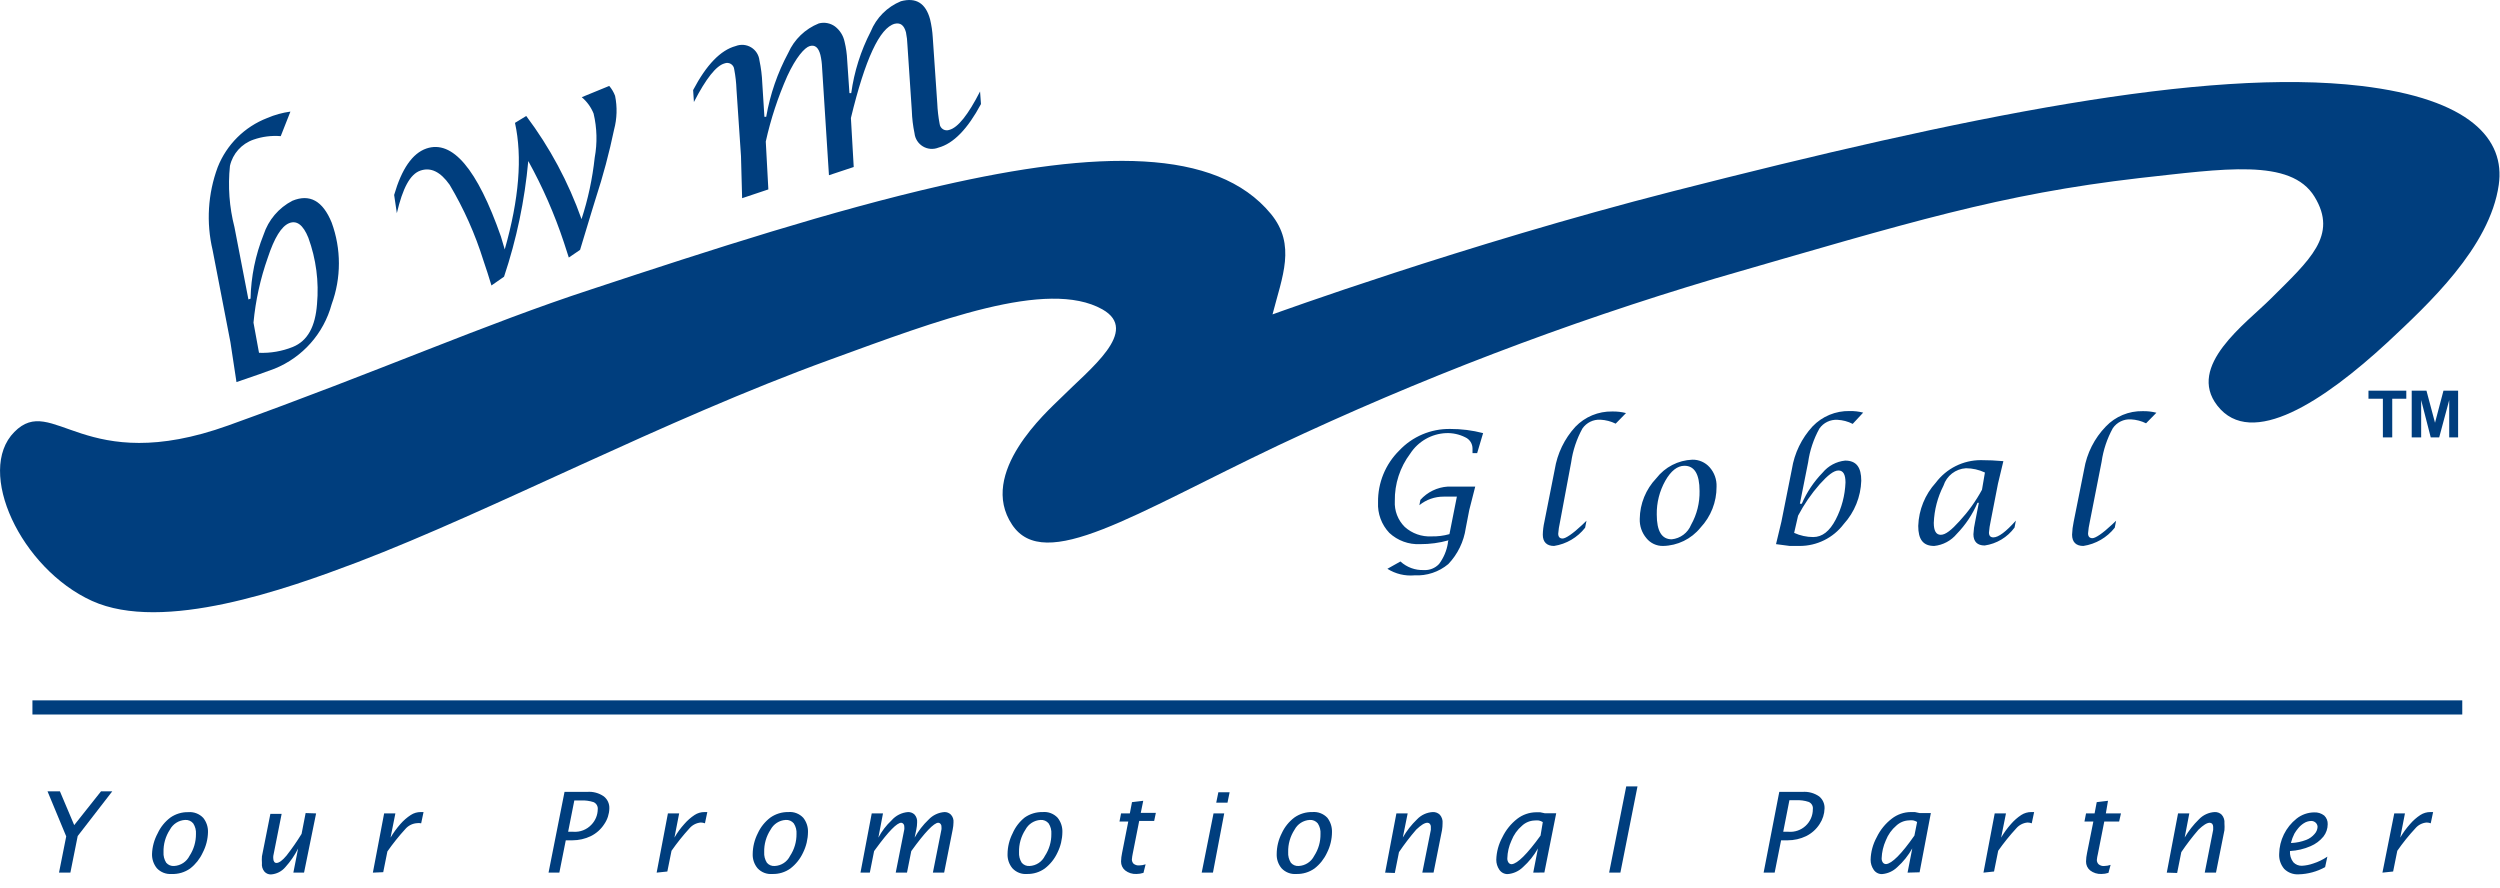 <svg xmlns="http://www.w3.org/2000/svg" width="152" height="54" viewBox="0 0 152 54">
  <g fill="#003E7E">
    <path d="M5.594,36.535 C1.26,34.563 -1.493,28.654 0.87,26.265 C3.232,23.875 5.06,29.037 13.879,25.867 C23.135,22.54 29.483,19.705 35.939,17.596 C43.409,15.125 50.591,12.804 57.212,11.29 C66.709,9.12 73.946,8.963 77.274,13.009 C78.821,14.899 77.958,16.816 77.369,19.116 C77.369,19.116 89.009,14.878 101.696,11.633 C119.423,7.1 134.075,4.101 143.551,5.224 C150.192,6.012 152.322,8.476 151.925,11.236 C151.384,15.049 147.611,18.521 145.153,20.821 C141.312,24.368 136.882,27.326 134.814,24.662 C132.932,22.245 136.554,19.671 138.06,18.165 C140.429,15.803 142.168,14.324 140.723,11.961 C139.279,9.599 135.184,10.27 130.09,10.825 C121.593,11.811 116.253,13.468 104.284,16.932 C95.186,19.64 86.305,23.032 77.719,27.079 C68.879,31.283 63.511,34.857 61.539,31.906 C59.431,28.757 63.676,25.012 64.47,24.224 C66.264,22.423 69.338,20.116 67.024,18.808 C63.683,16.932 56.979,19.493 50.482,21.862 C40.294,25.566 30.023,31.016 21.725,34.186 C17.425,35.816 9.914,38.493 5.594,36.535 Z"/>
    <path d="M14.378 23.231L14.009 20.801 12.927 15.207C12.531 13.533 12.638 11.78 13.235 10.168 13.777 8.793 14.869 7.708 16.248 7.175 16.698 6.982 17.172 6.851 17.658 6.785L17.069 8.278C16.508 8.232 15.944 8.304 15.412 8.49 14.691 8.738 14.149 9.341 13.981 10.085 13.85 11.333 13.943 12.595 14.255 13.81L15.104 18.206 15.234 18.158C15.261 16.822 15.531 15.502 16.028 14.262 16.319 13.375 16.946 12.637 17.774 12.208 18.829 11.77 19.623 12.208 20.164 13.529 20.752 15.134 20.752 16.895 20.164 18.5 19.682 20.276 18.398 21.725 16.693 22.417L15.748 22.759 14.378 23.231zM15.748 21.451C16.45 21.478 17.15 21.357 17.802 21.095 18.706 20.725 19.171 19.856 19.274 18.493 19.399 17.124 19.219 15.745 18.747 14.454 18.432 13.673 18.041 13.379 17.576 13.57 17.11 13.762 16.679 14.461 16.282 15.666 15.83 16.942 15.538 18.269 15.412 19.616L15.748 21.451zM29.88 17.357C29.729 16.85 29.565 16.343 29.394 15.844 28.891 14.233 28.201 12.686 27.339 11.236 26.778 10.441 26.189 10.154 25.559 10.373 24.929 10.592 24.484 11.441 24.128 12.961L23.964 11.852C24.423 10.27 25.073 9.325 25.922 9.031 27.506 8.488 29.017 10.27 30.455 14.378L30.688 15.166C31.559 12.108 31.767 9.542 31.311 7.47L31.995 7.052C33.428 8.96 34.561 11.075 35.357 13.324 35.753 12.109 36.021 10.856 36.158 9.586 36.322 8.696 36.299 7.782 36.09 6.902 35.935 6.517 35.688 6.176 35.371 5.909L37.041 5.224C37.194 5.403 37.314 5.607 37.397 5.827 37.536 6.507 37.515 7.21 37.336 7.881 37.041 9.295 36.668 10.691 36.22 12.064L36.008 12.749 35.268 15.193 34.583 15.659 34.282 14.728C33.715 13.019 32.991 11.366 32.119 9.791 31.902 12.184 31.408 14.544 30.646 16.823L29.88 17.357zM45.121 12.05L45.052 9.49 44.778 5.436C44.764 5.027 44.718 4.62 44.641 4.218 44.629 4.082 44.554 3.96 44.438 3.888 44.322 3.817 44.179 3.805 44.053 3.855 43.546 3.992 42.925 4.775 42.19 6.203L42.142 5.477C42.95 3.939 43.813 3.047 44.73 2.8 45.039 2.679 45.387 2.708 45.67 2.88 45.954 3.052 46.14 3.347 46.175 3.677 46.27 4.128 46.328 4.586 46.346 5.046L46.476 7.1 46.586 7.1C46.821 5.74 47.274 4.427 47.928 3.211 48.29 2.397 48.956 1.756 49.783 1.424 50.123 1.334 50.485 1.402 50.769 1.609 51.069 1.84 51.275 2.17 51.351 2.54 51.441 2.908 51.493 3.284 51.509 3.663L51.646 5.662 51.755 5.662C51.934 4.356 52.335 3.089 52.94 1.917 53.279 1.082 53.94.418 54.775.075 55.692-.171 56.281.192 56.548 1.171 56.635 1.535 56.69 1.906 56.712 2.28L56.986 6.285C57.004 6.704 57.052 7.12 57.13 7.532 57.144 7.668 57.221 7.789 57.338 7.861 57.455 7.932 57.598 7.944 57.726 7.894 58.239 7.757 58.862 6.984 59.588 5.56L59.643 6.326C58.83 7.846 57.968 8.73 57.055 8.976 56.747 9.1 56.398 9.073 56.113 8.902 55.828 8.731 55.639 8.437 55.603 8.107 55.509 7.656 55.454 7.198 55.439 6.737L55.172 2.739C55.164 2.479 55.135 2.22 55.083 1.965 54.966 1.534 54.747 1.363 54.398 1.445 53.485 1.691 52.597 3.601 51.735 7.175L51.906 10.154 50.4 10.654 49.982 4.108C49.973 3.848 49.938 3.588 49.879 3.334 49.763 2.889 49.551 2.711 49.236 2.8 48.921 2.889 48.394 3.485 47.866 4.628 47.299 5.908 46.861 7.24 46.559 8.606L46.716 11.516 45.121 12.05zM84.353 34.583L85.147 34.138C85.533 34.492 86.042 34.679 86.565 34.659 86.915 34.681 87.257 34.546 87.496 34.289 87.773 33.918 87.956 33.486 88.03 33.029 88.03 32.988 88.03 32.926 88.071 32.851 87.51 33.009 86.929 33.087 86.346 33.084 85.653 33.118 84.977 32.871 84.47 32.399 83.999 31.9 83.751 31.23 83.785 30.544 83.767 29.362 84.232 28.225 85.072 27.394 85.873 26.541 86.996 26.064 88.167 26.08 88.844 26.077 89.518 26.163 90.173 26.333L89.81 27.552 89.529 27.552C89.529 27.449 89.529 27.353 89.529 27.271 89.53 26.975 89.355 26.706 89.084 26.586 88.724 26.405 88.324 26.318 87.92 26.333 87.036 26.372 86.225 26.836 85.743 27.579 85.118 28.409 84.788 29.423 84.805 30.462 84.771 31.049 84.991 31.622 85.408 32.036 85.853 32.437 86.439 32.644 87.037 32.612 87.405 32.621 87.772 32.575 88.126 32.475L88.578 30.195 87.777 30.195C87.238 30.192 86.716 30.376 86.298 30.715L86.359 30.393C86.787 29.916 87.384 29.626 88.023 29.585L89.694 29.585 89.331 31.009 89.119 32.105C89.001 32.928 88.63 33.694 88.057 34.296 87.484 34.775 86.75 35.02 86.003 34.981 85.425 35.033 84.845 34.894 84.353 34.583L84.353 34.583zM96.458 31.66L96.376 32.084C95.911 32.681 95.235 33.078 94.486 33.194 94.048 33.194 93.802 32.961 93.802 32.509 93.808 32.246 93.84 31.985 93.898 31.728L94.528 28.545C94.683 27.576 95.119 26.674 95.781 25.95 96.367 25.34 97.181 25.002 98.026 25.018 98.308 25.013 98.589 25.045 98.862 25.114L98.232 25.758C97.943 25.616 97.629 25.535 97.307 25.518 96.874 25.493 96.459 25.696 96.212 26.052 95.861 26.69 95.629 27.386 95.527 28.106L94.843 31.763C94.791 31.988 94.757 32.217 94.74 32.447 94.74 32.639 94.829 32.742 95.007 32.742 95.185 32.742 95.609 32.468 96.198 31.913L96.458 31.66zM101.107 33.194C100.717 33.2 100.346 33.025 100.101 32.721 99.824 32.392 99.68 31.973 99.697 31.543 99.709 30.624 100.069 29.744 100.703 29.079 101.231 28.397 102.033 27.983 102.894 27.949 103.297 27.941 103.683 28.112 103.949 28.414 104.235 28.739 104.384 29.16 104.366 29.592 104.372 30.518 104.021 31.41 103.387 32.084 102.829 32.773 101.994 33.179 101.107 33.194L101.107 33.194zM101.641 32.79C102.168 32.737 102.621 32.397 102.819 31.906 103.171 31.28 103.348 30.571 103.333 29.852 103.333 28.832 103.025 28.319 102.415 28.319 101.984 28.319 101.594 28.627 101.251 29.229 100.899 29.856 100.719 30.565 100.731 31.283 100.731 32.29 101.032 32.79 101.641 32.79L101.641 32.79zM107.982 33.084L108.31 31.715 108.947 28.524C109.1 27.551 109.539 26.646 110.207 25.922 110.793 25.312 111.607 24.975 112.453 24.991 112.732 24.986 113.01 25.018 113.281 25.087L112.644 25.772C112.357 25.625 112.042 25.541 111.72 25.525 111.284 25.498 110.866 25.7 110.618 26.059 110.266 26.696 110.034 27.392 109.933 28.113L109.433 30.626 109.55 30.626C109.853 29.924 110.283 29.284 110.816 28.736 111.159 28.322 111.651 28.059 112.186 28.004 112.87 28.004 113.165 28.414 113.165 29.229 113.134 30.207 112.755 31.142 112.097 31.865 111.46 32.705 110.466 33.197 109.413 33.194 109.255 33.194 109.057 33.194 108.817 33.194L107.982 33.084zM109.084 32.399C109.447 32.565 109.842 32.652 110.241 32.653 110.796 32.653 111.241 32.297 111.61 31.591 111.973 30.891 112.177 30.12 112.206 29.332 112.206 28.853 112.069 28.606 111.782 28.606 111.494 28.606 111.138 28.887 110.638 29.441 110.126 30.024 109.685 30.665 109.324 31.352L109.084 32.399zM120.313 30.571L120.231 30.571C119.931 31.274 119.504 31.914 118.971 32.461 118.628 32.875 118.136 33.138 117.601 33.194 116.917 33.194 116.629 32.79 116.629 31.975 116.662 30.999 117.04 30.067 117.697 29.346 118.344 28.484 119.358 27.976 120.436 27.976 120.892 27.976 121.349 27.997 121.805 28.038L121.477 29.407 121.032 31.694C120.981 31.92 120.947 32.148 120.929 32.379 120.929 32.57 121.018 32.673 121.196 32.673 121.504 32.673 121.963 32.331 122.565 31.653L122.483 32.077C122.049 32.669 121.395 33.061 120.669 33.166 120.224 33.166 119.984 32.933 119.984 32.481 119.997 32.216 120.034 31.953 120.094 31.694L120.313 30.571zM120.683 28.729C120.323 28.56 119.93 28.471 119.532 28.469 118.9 28.505 118.355 28.927 118.163 29.53 117.805 30.232 117.604 31.003 117.574 31.79 117.574 32.269 117.711 32.516 117.999 32.516 118.286 32.516 118.642 32.235 119.142 31.68 119.674 31.105 120.132 30.466 120.505 29.777L120.683 28.729zM128.659 31.66L128.577 32.084C128.105 32.684 127.421 33.08 126.667 33.194 126.228 33.194 125.982 32.961 125.982 32.509 125.991 32.246 126.023 31.985 126.078 31.728L126.715 28.545C126.879 27.559 127.34 26.646 128.036 25.929 128.619 25.319 129.431 24.982 130.275 24.998 130.556 24.992 130.837 25.025 131.11 25.094L130.48 25.737C130.194 25.596 129.882 25.515 129.563 25.498 129.127 25.47 128.709 25.673 128.461 26.032 128.11 26.669 127.878 27.365 127.776 28.086L127.057 31.742C127.006 31.967 126.971 32.196 126.954 32.427 126.954 32.618 127.043 32.721 127.221 32.721 127.399 32.721 127.824 32.447 128.413 31.893L128.659 31.66z"/>
    <polygon points="3.588 53.056 4.026 50.852 2.889 48.113 3.643 48.113 4.512 50.167 6.142 48.113 6.826 48.113 4.724 50.831 4.279 53.056"/>
    <path d="M10.435 53.138C10.098 53.164 9.769 53.035 9.538 52.789 9.34 52.546 9.235 52.24 9.243 51.926 9.258 51.486 9.375 51.054 9.586 50.667 9.76 50.288 10.026 49.958 10.359 49.708 10.676 49.487 11.055 49.371 11.441 49.379 11.784 49.349 12.123 49.478 12.359 49.729 12.553 49.973 12.655 50.279 12.646 50.591 12.637 51.028 12.527 51.457 12.324 51.844 12.151 52.22 11.891 52.549 11.564 52.803 11.235 53.037 10.838 53.155 10.435 53.138zM10.585 52.652C10.986 52.63 11.344 52.395 11.523 52.036 11.782 51.642 11.918 51.179 11.914 50.708 11.93 50.481 11.872 50.255 11.749 50.064 11.629 49.917 11.445 49.838 11.256 49.852 10.866 49.873 10.516 50.096 10.332 50.441 10.065 50.847 9.929 51.325 9.942 51.81 9.927 52.037 9.985 52.262 10.106 52.454 10.225 52.592 10.403 52.666 10.585 52.652L10.585 52.652zM19.219 49.455L18.486 53.056 17.836 53.056 18.124 51.591C17.919 52.001 17.658 52.381 17.35 52.721 17.131 52.982 16.814 53.143 16.474 53.166 16.326 53.17 16.184 53.11 16.083 53.001 15.959 52.855 15.902 52.664 15.926 52.474 15.915 52.338 15.915 52.2 15.926 52.063L16.439 49.482 17.124 49.482 16.617 52.036C16.61 52.095 16.61 52.155 16.617 52.214 16.616 52.28 16.635 52.345 16.672 52.399 16.703 52.444 16.755 52.47 16.809 52.467 16.966 52.467 17.172 52.317 17.418 52.022 17.749 51.599 18.055 51.158 18.336 50.701L18.582 49.434 19.219 49.455zM22.67 53.056L23.355 49.455 24.039 49.455 23.745 50.927C23.919 50.632 24.121 50.355 24.347 50.098 24.531 49.887 24.743 49.703 24.977 49.551 25.158 49.432 25.37 49.371 25.587 49.373L25.751 49.373 25.607 50.057C25.517 50.038 25.424 50.036 25.333 50.05 25.068 50.073 24.823 50.198 24.649 50.4 24.254 50.832 23.888 51.289 23.553 51.769L23.3 53.029 22.67 53.056zM33.351 53.056L34.323 48.147 35.693 48.147C36.054 48.116 36.415 48.213 36.713 48.421 36.936 48.597 37.061 48.87 37.048 49.154 37.04 49.494 36.933 49.824 36.74 50.105 36.538 50.42 36.254 50.673 35.919 50.838 35.57 51.005 35.189 51.091 34.803 51.091L34.399 51.091 34.008 53.056 33.351 53.056zM34.542 50.571L34.85 50.571C35.27 50.604 35.682 50.442 35.966 50.133 36.202 49.885 36.337 49.557 36.343 49.215 36.365 49.027 36.263 48.847 36.09 48.77 35.845 48.691 35.587 48.656 35.33 48.667L34.919 48.667 34.542 50.571zM39.924 53.056L40.609 49.455 41.293 49.455 41.006 50.927C41.175 50.629 41.378 50.351 41.608 50.098 41.789 49.888 41.999 49.703 42.231 49.551 42.412 49.432 42.624 49.371 42.841 49.373L43.005 49.373 42.861 50.057C42.78 50.027 42.695 50.011 42.608 50.009 42.343 50.032 42.097 50.157 41.923 50.359 41.529 50.791 41.163 51.248 40.828 51.728L40.574 52.988 39.924 53.056zM46.956 53.138C46.619 53.167 46.288 53.038 46.059 52.789 45.858 52.547 45.753 52.24 45.764 51.926 45.768 51.488 45.874 51.057 46.072 50.667 46.244 50.288 46.508 49.959 46.839 49.708 47.158 49.484 47.539 49.367 47.928 49.373 48.269 49.342 48.605 49.471 48.839 49.722 49.033 49.967 49.135 50.272 49.126 50.585 49.122 51.022 49.019 51.452 48.825 51.844 48.65 52.221 48.387 52.549 48.058 52.803 47.738 53.033 47.35 53.151 46.956 53.138zM47.099 52.652C47.502 52.635 47.862 52.398 48.037 52.036 48.297 51.642 48.432 51.179 48.428 50.708 48.444 50.481 48.387 50.255 48.263 50.064 48.143 49.917 47.96 49.838 47.77 49.852 47.383 49.875 47.036 50.098 46.853 50.441 46.586 50.847 46.45 51.325 46.463 51.81 46.448 52.037 46.506 52.262 46.627 52.454 46.743 52.592 46.919 52.666 47.099 52.652L47.099 52.652zM52.317 53.056L53.001 49.455 53.686 49.455 53.405 50.927C53.612 50.535 53.883 50.181 54.206 49.879 54.462 49.584 54.824 49.402 55.213 49.373 55.354 49.371 55.491 49.422 55.596 49.516 55.718 49.647 55.778 49.824 55.761 50.003 55.759 50.148 55.743 50.292 55.713 50.434L55.61 50.927C55.836 50.521 56.122 50.151 56.459 49.831 56.713 49.561 57.061 49.397 57.431 49.373 57.572 49.372 57.707 49.426 57.808 49.523 57.93 49.651 57.991 49.826 57.972 50.003 57.97 50.148 57.954 50.292 57.924 50.434L57.404 53.056 56.719 53.056 57.24 50.434C57.247 50.379 57.247 50.324 57.24 50.27 57.245 50.202 57.222 50.136 57.178 50.085 57.145 50.047 57.098 50.024 57.048 50.023 56.788 50.023 56.233 50.598 55.405 51.748L55.145 53.056 54.46 53.056 54.98 50.434C54.988 50.377 54.988 50.319 54.98 50.263 54.984 50.198 54.962 50.134 54.919 50.085 54.887 50.048 54.843 50.026 54.795 50.023 54.535 50.023 54.028 50.543 53.275 51.57L53.145 51.748 52.885 53.056 52.317 53.056zM62.45 53.138C62.113 53.167 61.782 53.038 61.553 52.789 61.353 52.547 61.248 52.24 61.259 51.926 61.262 51.488 61.368 51.057 61.567 50.667 61.73 50.289 61.984 49.957 62.306 49.701 62.625 49.48 63.006 49.365 63.395 49.373 63.736 49.342 64.072 49.471 64.306 49.722 64.5 49.967 64.602 50.272 64.593 50.585 64.589 51.022 64.486 51.452 64.292 51.844 64.117 52.221 63.854 52.549 63.525 52.803 63.212 53.028 62.835 53.145 62.45 53.138zM62.594 52.652C62.996 52.635 63.356 52.398 63.532 52.036 63.791 51.642 63.927 51.179 63.922 50.708 63.939 50.481 63.881 50.255 63.758 50.064 63.638 49.917 63.454 49.838 63.265 49.852 62.877 49.875 62.53 50.098 62.347 50.441 62.081 50.847 61.945 51.325 61.957 51.81 61.943 52.037 62 52.262 62.121 52.454 62.238 52.592 62.414 52.666 62.594 52.652L62.594 52.652zM69.523 53.07C69.383 53.114 69.238 53.137 69.092 53.138 68.844 53.15 68.602 53.072 68.407 52.919 68.247 52.786 68.156 52.587 68.16 52.378 68.164 52.203 68.185 52.029 68.222 51.858L68.599 49.948 68.065 49.948 68.16 49.455 68.694 49.455 68.825 48.77 69.509 48.688 69.359 49.421 70.276 49.421 70.173 49.914 69.263 49.914 68.872 51.892C68.846 52.012 68.828 52.133 68.818 52.255 68.818 52.348 68.852 52.438 68.914 52.508 69.011 52.589 69.136 52.628 69.263 52.618 69.396 52.616 69.527 52.593 69.653 52.55L69.523 53.07zM73.063 53.056L73.782 49.455 74.432 49.455 73.747 53.056 73.063 53.056zM73.946 48.804L74.076 48.168 74.761 48.168 74.631 48.804 73.946 48.804zM78.814 53.138C78.478 53.165 78.147 53.036 77.917 52.789 77.716 52.547 77.612 52.24 77.623 51.926 77.625 51.486 77.731 51.052 77.931 50.66 78.105 50.281 78.371 49.951 78.705 49.701 79.021 49.48 79.4 49.365 79.786 49.373 80.13 49.342 80.468 49.471 80.704 49.722 80.893 49.969 80.992 50.273 80.985 50.585 80.983 51.022 80.88 51.454 80.683 51.844 80.51 52.22 80.25 52.549 79.923 52.803 79.6 53.032 79.21 53.15 78.814 53.138zM78.958 52.652C79.361 52.633 79.722 52.397 79.903 52.036 80.16 51.641 80.293 51.179 80.286 50.708 80.303 50.481 80.245 50.255 80.122 50.064 80.002 49.917 79.818 49.838 79.629 49.852 79.241 49.875 78.894 50.098 78.711 50.441 78.445 50.847 78.309 51.325 78.321 51.81 78.307 52.037 78.364 52.262 78.485 52.454 78.602 52.592 78.778 52.666 78.958 52.652L78.958 52.652zM84.216 53.056L84.901 49.455 85.586 49.455 85.291 50.92C85.525 50.514 85.816 50.143 86.154 49.818 86.406 49.55 86.752 49.391 87.119 49.373 87.277 49.367 87.431 49.426 87.544 49.537 87.668 49.68 87.728 49.869 87.708 50.057 87.708 50.197 87.697 50.337 87.674 50.475L87.16 53.056 86.476 53.056 86.996 50.454C87 50.395 87 50.336 86.996 50.276 86.999 50.209 86.977 50.144 86.934 50.092 86.899 50.049 86.846 50.024 86.791 50.023 86.613 50.023 86.394 50.167 86.106 50.441 85.73 50.876 85.38 51.333 85.058 51.81L84.805 53.077 84.216 53.056zM93.22 53.056L93.507 51.584C93.269 52.011 92.961 52.395 92.597 52.721 92.345 52.967 92.016 53.117 91.666 53.145 91.462 53.149 91.271 53.048 91.159 52.878 91.038 52.701 90.973 52.491 90.974 52.276 90.987 51.796 91.113 51.327 91.344 50.906 91.554 50.467 91.863 50.083 92.248 49.783 92.576 49.531 92.977 49.392 93.391 49.386L93.644 49.386 93.932 49.448 94.617 49.448 93.898 53.049 93.22 53.056zM93.665 50.804L93.802 49.982C93.728 49.937 93.647 49.905 93.562 49.886 93.473 49.876 93.384 49.876 93.295 49.886 93.015 49.898 92.747 50.01 92.542 50.201 92.256 50.444 92.034 50.755 91.898 51.105 91.741 51.444 91.655 51.813 91.645 52.187 91.641 52.276 91.665 52.365 91.714 52.44 91.759 52.508 91.837 52.547 91.919 52.543 92.268 52.502 92.843 51.94 93.665 50.804L93.665 50.804z"/>
    <polygon points="97.835 53.056 98.875 47.812 99.56 47.812 98.519 53.056"/>
    <path d="M107.228 53.056L108.18 48.147 109.584 48.147C109.945 48.118 110.306 48.214 110.604 48.421 110.823 48.6 110.945 48.871 110.933 49.154 110.924 49.493 110.819 49.823 110.631 50.105 110.429 50.42 110.145 50.673 109.81 50.838 109.461 51.005 109.08 51.091 108.694 51.091L108.29 51.091 107.899 53.056 107.228 53.056zM108.42 50.571L108.735 50.571C109.118 50.603 109.497 50.474 109.779 50.213 110.062 49.953 110.222 49.586 110.221 49.201 110.248 49.013 110.143 48.83 109.967 48.756 109.725 48.676 109.469 48.641 109.214 48.654L108.796 48.654 108.42 50.571zM115.979 53.056L116.266 51.584C116.027 52.011 115.72 52.395 115.356 52.721 115.104 52.967 114.775 53.117 114.425 53.145 114.221 53.149 114.03 53.048 113.918 52.878 113.797 52.701 113.732 52.491 113.733 52.276 113.745 51.796 113.872 51.327 114.103 50.906 114.317 50.46 114.634 50.07 115.027 49.77 115.355 49.517 115.756 49.378 116.17 49.373L116.424 49.373 116.711 49.434 117.396 49.434 116.711 53.036 115.979 53.056zM116.396 50.804L116.561 49.975C116.487 49.93 116.406 49.898 116.321 49.879 116.235 49.869 116.147 49.869 116.061 49.879 115.778 49.89 115.508 50.002 115.301 50.194 115.015 50.437 114.793 50.748 114.657 51.098 114.504 51.439 114.418 51.806 114.404 52.18 114.399 52.269 114.423 52.358 114.472 52.433 114.518 52.501 114.596 52.54 114.678 52.536 115.027 52.502 115.602 51.94 116.396 50.804zM120.594 53.056L121.278 49.455 121.963 49.455 121.668 50.927C121.84 50.631 122.042 50.353 122.271 50.098 122.452 49.888 122.662 49.703 122.894 49.551 123.076 49.434 123.287 49.372 123.503 49.373L123.675 49.373 123.531 50.057C123.45 50.027 123.364 50.011 123.277 50.009 123.012 50.032 122.767 50.157 122.593 50.359 122.196 50.79 121.827 51.248 121.49 51.728L121.237 52.988 120.594 53.056zM128.194 53.07C128.054 53.115 127.909 53.138 127.762 53.138 127.515 53.148 127.273 53.071 127.077 52.919 126.917 52.786 126.827 52.587 126.831 52.378 126.835 52.203 126.855 52.029 126.893 51.858L127.276 49.948 126.735 49.948 126.831 49.455 127.351 49.455 127.481 48.77 128.166 48.688 128.036 49.455 128.954 49.455 128.844 49.948 127.94 49.948 127.55 51.926C127.519 52.046 127.499 52.167 127.488 52.289 127.488 52.384 127.525 52.475 127.591 52.543 127.687 52.626 127.814 52.666 127.94 52.652 128.071 52.65 128.2 52.627 128.324 52.584L128.194 53.07zM131.74 53.056L132.425 49.455 133.11 49.455 132.829 50.92C133.067 50.517 133.357 50.146 133.692 49.818 133.945 49.551 134.29 49.392 134.657 49.373 134.815 49.367 134.969 49.426 135.081 49.537 135.206 49.68 135.265 49.869 135.246 50.057 135.257 50.196 135.257 50.336 135.246 50.475L134.732 53.056 134.048 53.056 134.561 50.454C134.565 50.395 134.565 50.336 134.561 50.276 134.563 50.211 134.543 50.146 134.506 50.092 134.467 50.05 134.413 50.025 134.356 50.023 134.178 50.023 133.959 50.167 133.671 50.441 133.295 50.876 132.945 51.333 132.623 51.81L132.37 53.077 131.74 53.056zM141.367 52.721C140.874 52.994 140.322 53.145 139.758 53.159 139.432 53.179 139.113 53.06 138.881 52.83 138.667 52.579 138.557 52.256 138.573 51.926 138.585 51.085 138.975 50.293 139.635 49.77 139.939 49.529 140.315 49.397 140.703 49.393 140.922 49.382 141.138 49.45 141.312 49.585 141.456 49.722 141.533 49.914 141.524 50.112 141.524 50.385 141.432 50.65 141.264 50.865 141.054 51.119 140.787 51.319 140.484 51.447 140.087 51.62 139.663 51.72 139.231 51.742 139.211 51.988 139.284 52.232 139.436 52.426 139.571 52.568 139.761 52.646 139.956 52.639 140.19 52.626 140.421 52.58 140.641 52.502 140.947 52.405 141.238 52.264 141.504 52.084L141.367 52.721zM139.313 51.255C139.625 51.241 139.932 51.176 140.223 51.064 140.417 50.989 140.589 50.866 140.723 50.708 140.834 50.59 140.899 50.437 140.908 50.276 140.906 50.184 140.87 50.096 140.805 50.03 140.731 49.955 140.63 49.913 140.525 49.914 140.361 49.917 140.202 49.967 140.066 50.057 139.936 50.141 139.82 50.245 139.724 50.365 139.639 50.466 139.563 50.574 139.498 50.687 139.409 50.862 139.34 51.045 139.292 51.235L139.313 51.255zM144.852 53.056L145.571 49.455 146.221 49.455 145.934 50.927C146.106 50.631 146.308 50.353 146.536 50.098 146.717 49.888 146.927 49.703 147.159 49.551 147.341 49.434 147.553 49.372 147.769 49.373L147.933 49.373 147.789 50.057C147.71 50.027 147.627 50.011 147.543 50.009 147.277 50.029 147.03 50.155 146.858 50.359 146.459 50.788 146.09 51.246 145.756 51.728L145.502 52.988 144.852 53.056z"/>
    <line x1="1.972" x2="149.706" y1="43.012" y2="43.012" stroke="#003E7E" stroke-width=".86"/>
    <path d="M144.879,26.593 L144.879,24.245 L144.003,24.245 L144.003,23.752 L146.303,23.752 L146.303,24.245 L145.448,24.245 L145.448,26.593 L144.879,26.593 Z M146.632,26.593 L146.632,23.752 L147.529,23.752 L148.049,25.703 L148.563,23.752 L149.453,23.752 L149.453,26.593 L148.912,26.593 L148.912,24.327 L148.303,26.593 L147.789,26.593 L147.207,24.327 L147.207,26.593 L146.632,26.593 Z"/>
  </g>
</svg>
